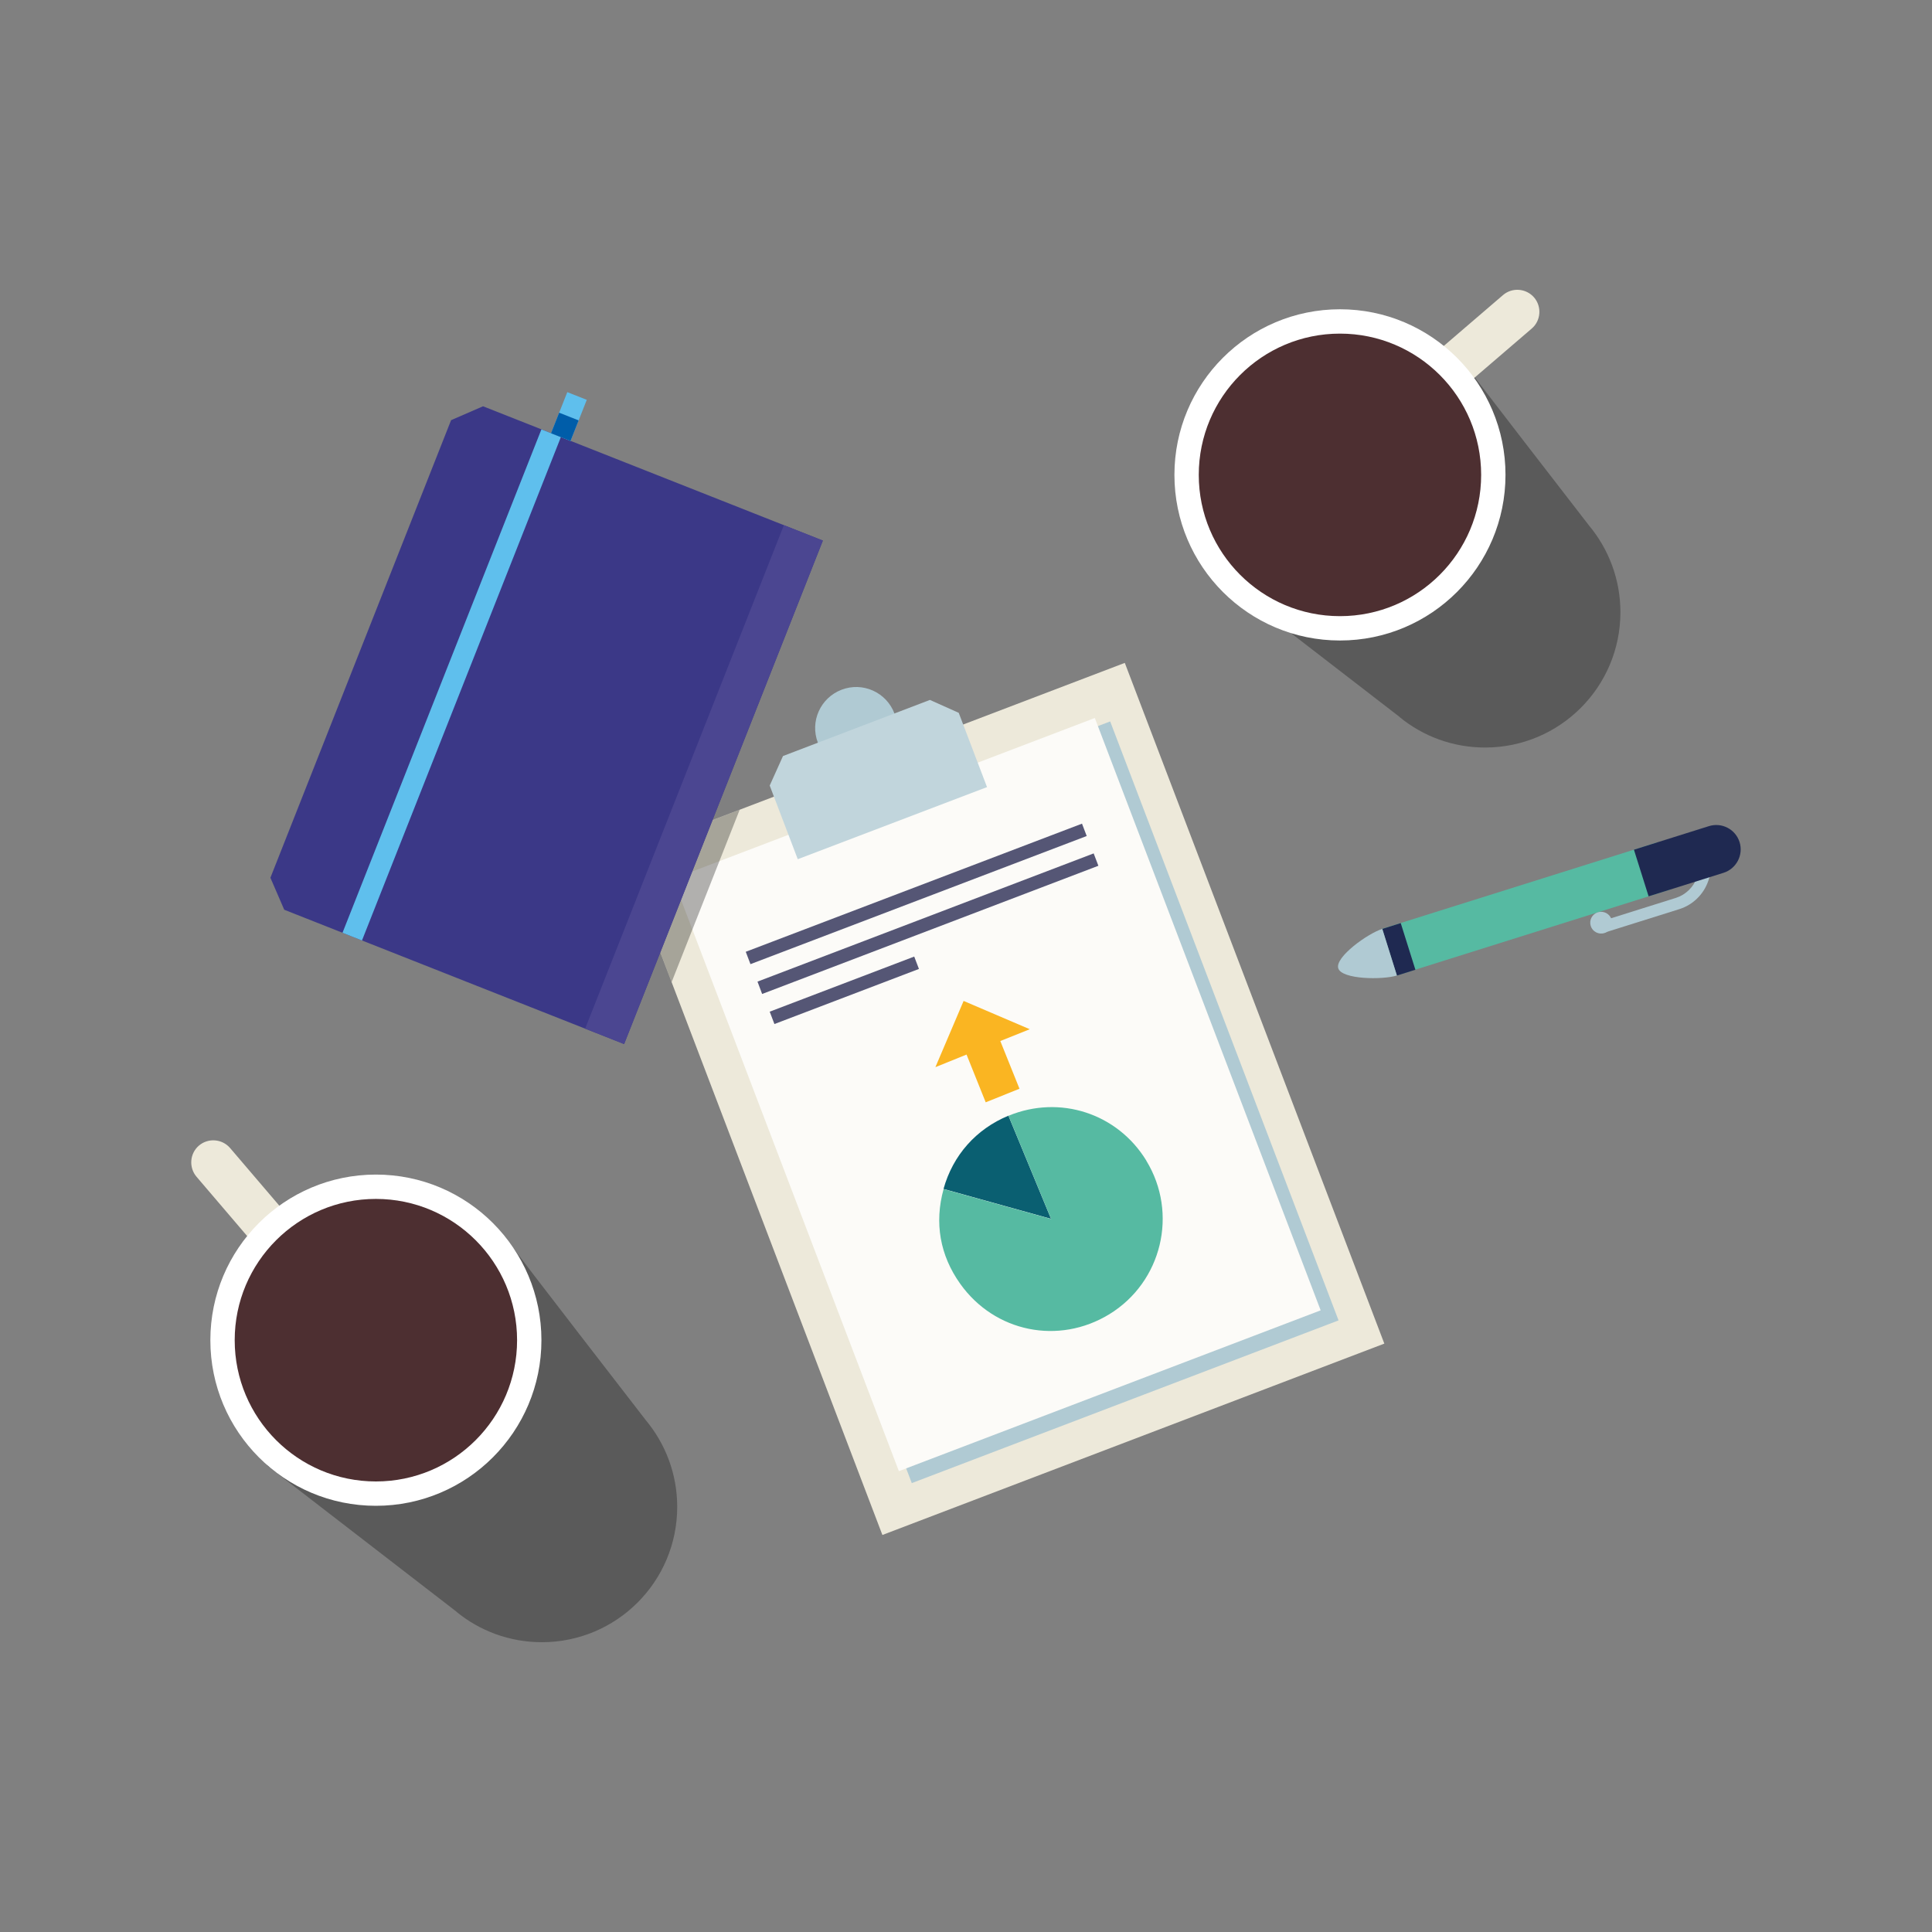 <?xml version="1.0" encoding="UTF-8"?>
<svg xmlns="http://www.w3.org/2000/svg" viewBox="0 0 250 250">
  <rect x="0" y="0" width="250" height="250" fill="#808080" stroke="none"/>
  <defs>
    <style>
      .uuid-fe67587e-7596-4d58-a8a4-7d76a55ddfb2 {
        fill: #4b4691;
      }

      .uuid-fe22f8f6-b022-45da-80f5-72e761cc5adb {
        fill: #c1d5dc;
      }

      .uuid-144de725-9601-4a47-9df5-42e2cbf60562 {
        fill: #ede9da;
      }

      .uuid-a32beed9-b972-4fd4-91ad-acb40e06e7e2 {
        fill: #3b3887;
      }

      .uuid-52ce1d14-2d3a-4788-a389-cb4f029c4864 {
        fill: #555675;
      }

      .uuid-eb31c887-3a96-4040-91f7-9fd270e9a936 {
        fill: #1f2951;
      }

      .uuid-1d5d1449-9a71-4597-9581-c322ca018376, .uuid-f207c1a4-444d-4187-87d9-bc63a45eb80a {
        isolation: isolate;
      }

      .uuid-9e1107b3-b45a-490d-a52f-dcf20bd4458c {
        fill: #fab522;
      }

      .uuid-36d2a856-0dac-420c-984b-f5199cbee893 {
        fill: #4d2f31;
      }

      .uuid-efe17368-8fdc-4dad-8e59-f1b65ccb88dc {
        fill: #0a5f71;
      }

      .uuid-925a6c8d-71fc-4d39-a2e5-8eeef050ede2 {
        fill: #fff;
      }

      .uuid-dc7e1ad9-d1f3-4d69-b715-313ab9ad26c0 {
        fill: #56baa2;
      }

      .uuid-f207c1a4-444d-4187-87d9-bc63a45eb80a {
        mix-blend-mode: multiply;
        opacity: .3;
      }

      .uuid-4244614b-1f09-4a59-ad87-3d115657435b {
        fill: #b0cad3;
      }

      .uuid-bd759172-761f-4540-ab7d-cd3a4698723f {
        fill: #005da9;
      }

      .uuid-47078c24-ee64-4d7c-9baa-3f72ec8b0714 {
        fill: #5fbfed;
      }

      .uuid-2982b349-7f62-4e29-bbec-63faefa7c3f4 {
        fill: #fcfbf8;
      }
    </style>
  </defs>
  <g class="uuid-1d5d1449-9a71-4597-9581-c322ca018376">
    <g id="uuid-db5d7892-a32e-4a94-9892-a36cd1c24080" data-name="Layer 1">
      <g>
        <g class="uuid-f207c1a4-444d-4187-87d9-bc63a45eb80a">
          <path d="M59.06,208.56c3.01,2.47,6.87,3.94,11.06,3.94,9.67,0,17.51-7.84,17.51-17.51,0-4.28-1.54-8.2-4.08-11.24,0,0-16.74-21.63-17.39-22.61l-31.58,28.51,24.49,18.9h0Z"/>
        </g>
        <g class="uuid-f207c1a4-444d-4187-87d9-bc63a45eb80a">
          <path d="M181.11,92.79c3.01,2.47,6.87,3.94,11.06,3.94,9.67,0,17.51-7.84,17.51-17.51,0-4.28-1.54-8.2-4.08-11.24,0,0-16.74-21.63-17.39-22.61l-31.58,28.51,24.49,18.9h0Z"/>
        </g>
        <path class="uuid-144de725-9601-4a47-9df5-42e2cbf60562" d="M184.67,53.24c-.8,0-1.61-.34-2.17-1-1.03-1.19-.89-3,.31-4.03l11.67-10.02c1.19-1.03,3-.89,4.03.3,1.02,1.19.89,3.01-.31,4.03l-11.67,10.02c-.54.46-1.2.69-1.86.69"/>
        <path class="uuid-925a6c8d-71fc-4d39-a2e5-8eeef050ede2" d="M194.81,61.45c0,11.83-9.59,21.43-21.42,21.43s-21.42-9.59-21.42-21.43,9.59-21.43,21.42-21.43,21.42,9.59,21.42,21.43Z"/>
        <ellipse class="uuid-36d2a856-0dac-420c-984b-f5199cbee893" cx="173.39" cy="61.45" rx="18.27" ry="18.28"/>
        <path class="uuid-144de725-9601-4a47-9df5-42e2cbf60562" d="M40.45,162.11c0,.8-.34,1.61-1,2.17-1.2,1.02-3,.88-4.03-.31l-9.99-11.7c-1.02-1.2-.88-3.01.31-4.03,1.2-1.02,3-.88,4.03.31l9.99,11.7c.46.54.69,1.2.69,1.86Z"/>
        <path class="uuid-925a6c8d-71fc-4d39-a2e5-8eeef050ede2" d="M70.06,173.42c0,11.83-9.59,21.43-21.42,21.43s-21.42-9.59-21.42-21.43,9.59-21.43,21.42-21.43,21.42,9.59,21.42,21.43Z"/>
        <ellipse class="uuid-36d2a856-0dac-420c-984b-f5199cbee893" cx="48.64" cy="173.42" rx="18.27" ry="18.28"/>
        <rect class="uuid-144de725-9601-4a47-9df5-42e2cbf60562" x="95.11" y="95.07" width="69.51" height="94.27" transform="translate(-42.14 55.59) rotate(-20.87)"/>
        <path class="uuid-4244614b-1f09-4a59-ad87-3d115657435b" d="M115.74,92.32c1.05,2.74-.33,5.8-3.07,6.85-2.74,1.05-5.8-.33-6.84-3.07-1.05-2.74.33-5.8,3.07-6.85,2.74-1.05,5.8.33,6.84,3.07Z"/>
        <rect class="uuid-4244614b-1f09-4a59-ad87-3d115657435b" x="101.27" y="101.16" width="59.1" height="82.95" transform="translate(-42.23 55.96) rotate(-20.87)"/>
        <rect class="uuid-2982b349-7f62-4e29-bbec-63faefa7c3f4" x="99.79" y="100.63" width="58.41" height="82.03" transform="translate(-42 55.24) rotate(-20.87)"/>
        <polyline class="uuid-52ce1d14-2d3a-4788-a389-cb4f029c4864" points="98.62 128.62 142.13 112.03 141.52 110.43 98.02 127.02"/>
        <polyline class="uuid-52ce1d14-2d3a-4788-a389-cb4f029c4864" points="97.11 124.76 140.62 108.18 140.01 106.58 96.5 123.16"/>
        <polyline class="uuid-52ce1d14-2d3a-4788-a389-cb4f029c4864" points="100.21 132.51 118.91 125.38 118.3 123.78 99.6 130.91"/>
        <polygon class="uuid-fe22f8f6-b022-45da-80f5-72e761cc5adb" points="120.33 90.57 101.32 97.83 99.6 101.65 103.23 111.18 127.72 101.85 124.06 92.24 120.33 90.57"/>
        <polygon class="uuid-9e1107b3-b45a-490d-a52f-dcf20bd4458c" points="133.25 133.18 124.69 129.52 121.04 138.09 125.07 136.46 127.55 142.64 131.92 140.88 129.44 134.71 133.25 133.18"/>
        <g class="uuid-f207c1a4-444d-4187-87d9-bc63a45eb80a">
          <polygon points="86.91 127.08 95.71 104.79 88.86 107.4 84.05 119.56 86.91 127.08"/>
        </g>
        <path class="uuid-4244614b-1f09-4a59-ad87-3d115657435b" d="M207.4,120.71c-.32,0-.62-.21-.73-.53-.12-.4.09-.83.5-.95l9.68-3.04c1.29-.41,2.32-1.41,2.75-2.69l.29-.85c.13-.4.57-.62.97-.48.4.13.61.57.48.97l-.29.85c-.59,1.73-1.99,3.1-3.74,3.65l-9.68,3.04c-.08.02-.16.03-.23.03"/>
        <path class="uuid-a32beed9-b972-4fd4-91ad-acb40e06e7e2" d="M62.5,52.57l43.98,17.38-25.72,65.15-43.98-17.38c-.7-1.62-1.09-2.52-1.79-4.14l23.38-59.21c1.62-.7,2.52-1.09,4.14-1.8Z"/>
        <rect class="uuid-fe67587e-7596-4d58-a8a4-7d76a55ddfb2" x="56.08" y="98.82" width="70.04" height="5.42" transform="translate(-36.79 148.99) rotate(-68.46)"/>
        <rect class="uuid-47078c24-ee64-4d7c-9baa-3f72ec8b0714" x="23.42" y="87.28" width="70.04" height="2.71" transform="translate(-45.46 110.41) rotate(-68.44)"/>
        <rect class="uuid-47078c24-ee64-4d7c-9baa-3f72ec8b0714" x="70.76" y="52.55" width="5.72" height="2.71" transform="translate(-3.57 102.56) rotate(-68.44)"/>
        <rect class="uuid-bd759172-761f-4540-ab7d-cd3a4698723f" x="71.66" y="53.88" width="2.86" height="2.71" transform="translate(-5.14 102.91) rotate(-68.44)"/>
        <rect class="uuid-dc7e1ad9-d1f3-4d69-b715-313ab9ad26c0" x="178.95" y="114.48" width="37.2" height="6.33" transform="translate(-26.19 64.64) rotate(-17.45)"/>
        <path class="uuid-eb31c887-3a96-4040-91f7-9fd270e9a936" d="M213.33,115.99l-1.9-6.04,9.71-3.05c1.67-.52,3.44.41,3.96,2.07.52,1.66-.41,3.44-2.07,3.97l-9.71,3.05h0Z"/>
        <rect class="uuid-eb31c887-3a96-4040-91f7-9fd270e9a936" x="179.75" y="119.69" width="2.51" height="6.33" transform="translate(-28.51 59.92) rotate(-17.45)"/>
        <path class="uuid-4244614b-1f09-4a59-ad87-3d115657435b" d="M180.76,126.23c-1.85.58-7.13.52-7.59-.93s3.85-4.53,5.7-5.1"/>
        <path class="uuid-4244614b-1f09-4a59-ad87-3d115657435b" d="M207.61,120.74c-.74.23-1.54-.18-1.77-.92-.23-.75.18-1.54.92-1.77.74-.23,1.54.18,1.77.92s-.18,1.54-.92,1.77Z"/>
        <path class="uuid-efe17368-8fdc-4dad-8e59-f1b65ccb88dc" d="M136.01,157.73l-5.52-13.36c-4.18,1.73-7.19,5.12-8.4,9.48l13.92,3.87h0Z"/>
        <path class="uuid-dc7e1ad9-d1f3-4d69-b715-313ab9ad26c0" d="M148.34,150.19c-3.75-6.13-11.2-8.55-17.84-5.81l5.52,13.36-13.92-3.87c-1.21,4.36-.47,8.57,2.15,12.25,4.46,6.27,12.74,7.95,19.3,3.94,6.8-4.17,8.94-13.06,4.78-19.87"/>
      </g>
    </g>
  </g>
</svg>
